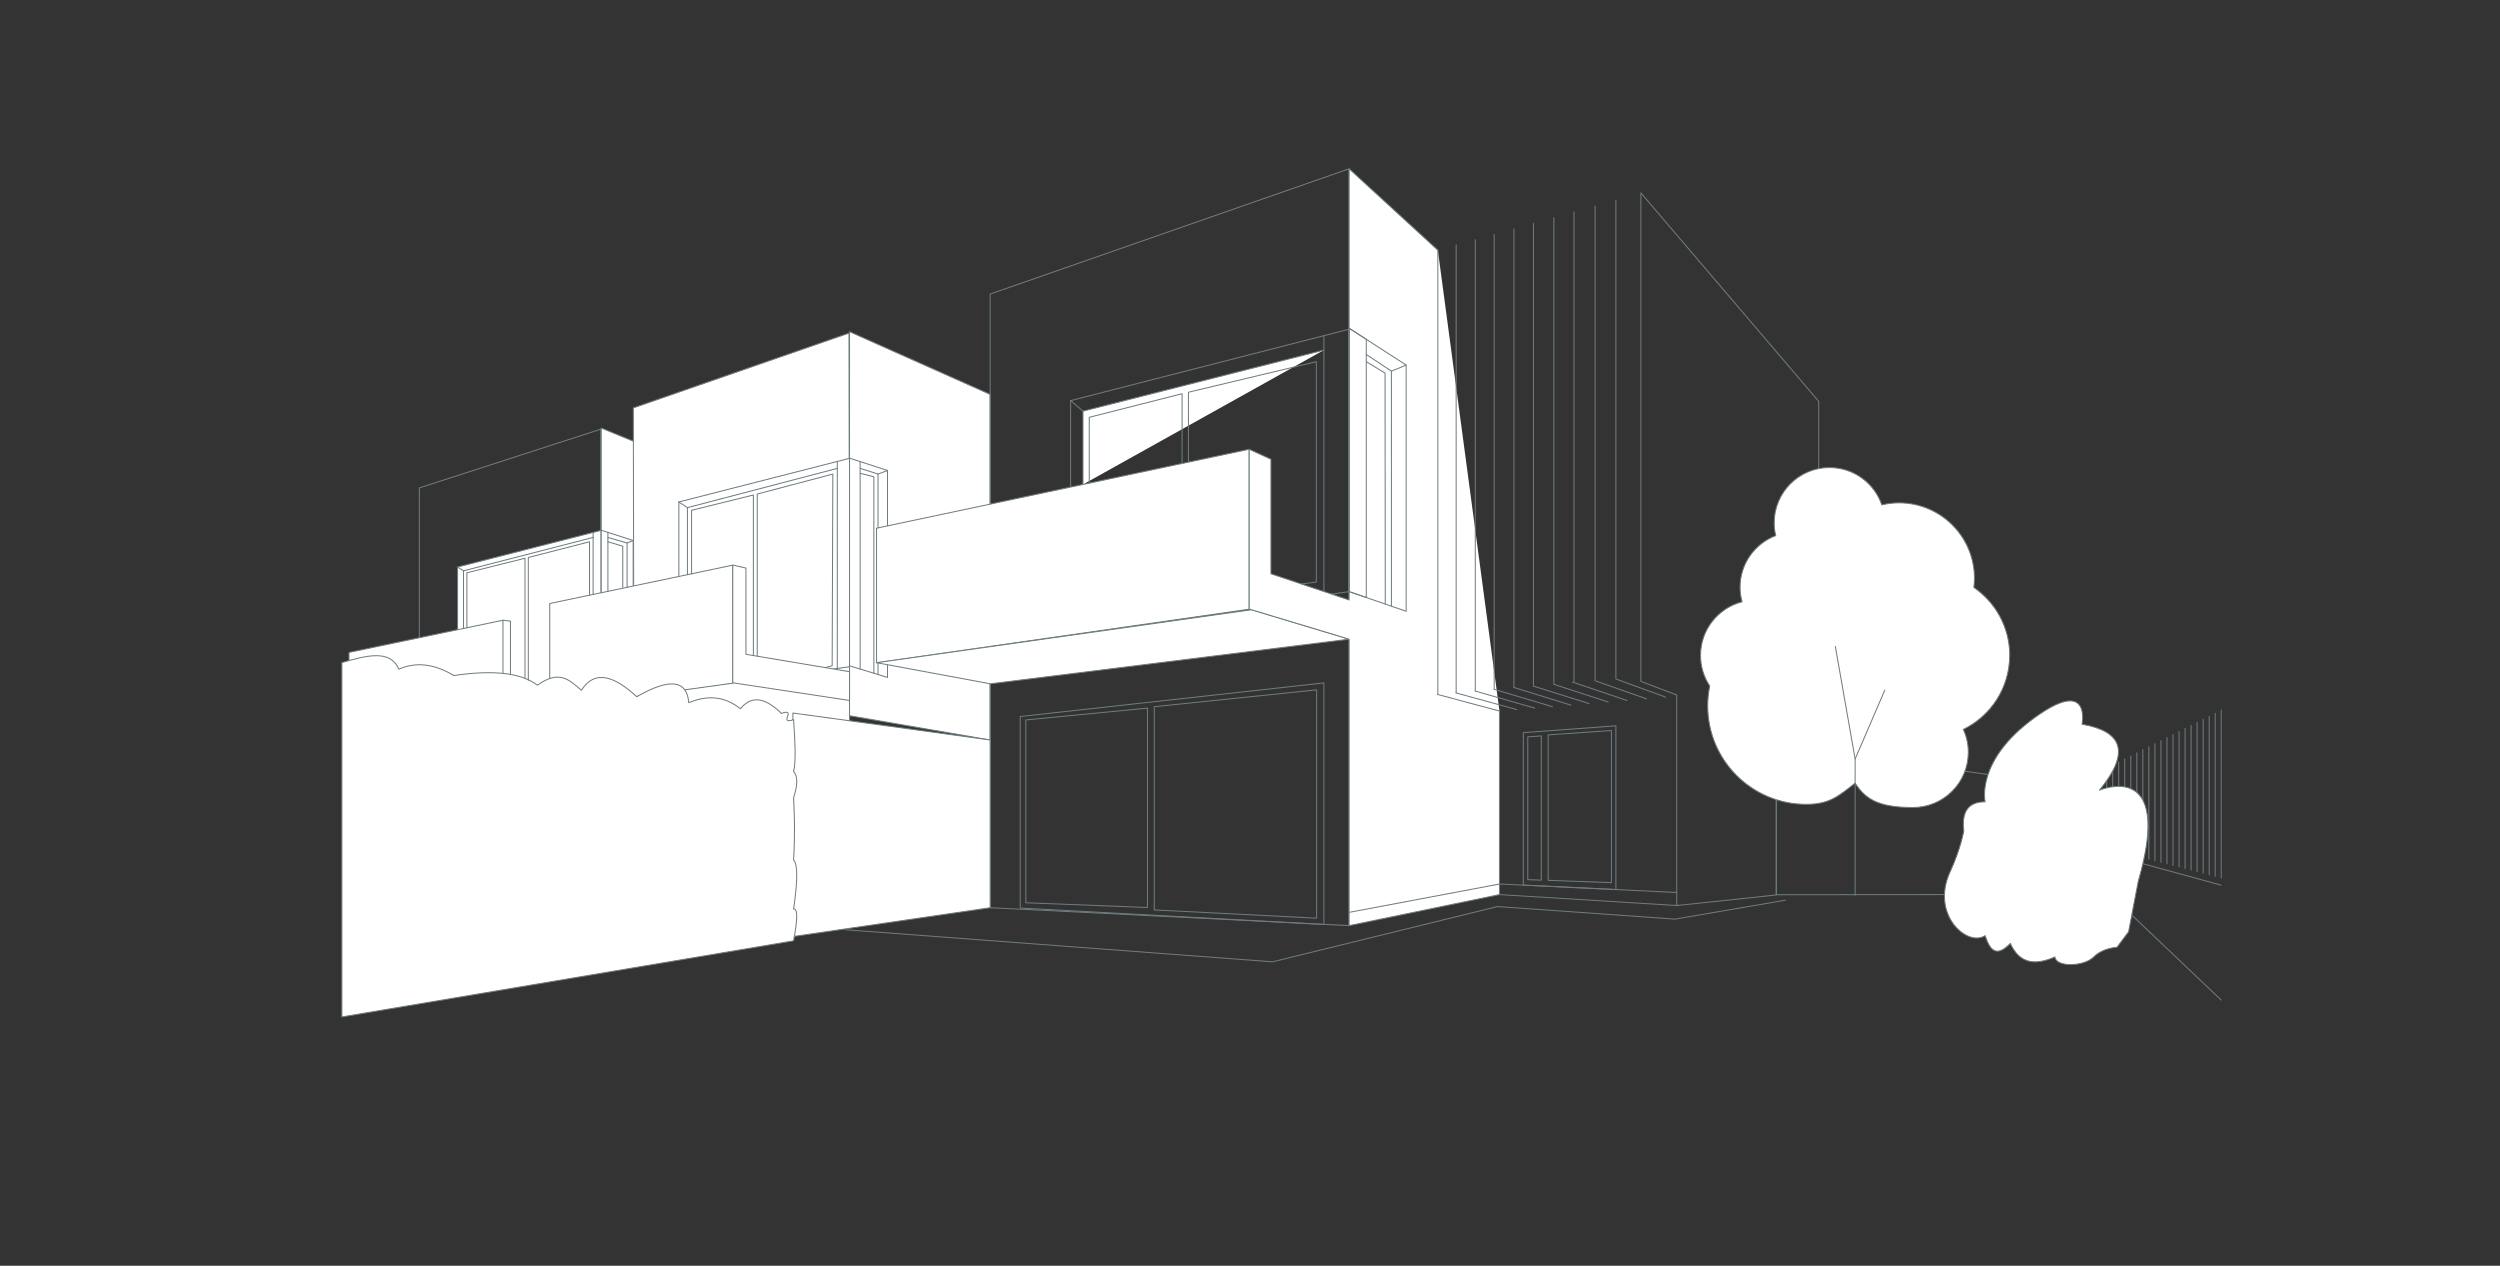 <?xml version="1.0" encoding="UTF-8"?>
<svg id="medium" xmlns="http://www.w3.org/2000/svg" viewBox="0 0 370 187.33">
  <rect x="0" y="0" width="370" height="187.33" fill="#333333" stroke="none"/>
  <line x1="316.96" y1="127.78" x2="328.74" y2="131.01" fill="#fff" stroke="#6e7c80" stroke-linecap="round" stroke-linejoin="round" stroke-width=".15"/>
  <line x1="312.44" y1="132.52" x2="328.74" y2="148.01" fill="#fff" stroke="#6e7c80" stroke-linecap="round" stroke-linejoin="round" stroke-width=".15"/>
  <polygon points="88.91 137.15 62.06 137.16 62.06 72.21 88.91 63.52 88.91 137.15" fill="none" stroke="#6e7c80" stroke-linecap="round" stroke-linejoin="round" stroke-width=".15"/>
  <polygon points="67.72 107.95 88.98 105.07 88.98 78.49 67.72 83.92 67.72 107.95" fill="#fff" stroke="#6e7c80" stroke-linecap="round" stroke-linejoin="round" stroke-width=".15"/>
  <polygon points="106.49 113.56 88.98 111.17 88.98 63.35 106.49 70.53 106.49 113.56" fill="#fff" stroke="#6e7c80" stroke-linecap="round" stroke-linejoin="round" stroke-width=".15"/>
  <polygon points="93.71 105.77 88.98 104.96 88.98 78.47 93.71 80 93.71 105.77" fill="#fff" stroke="#6e7c80" stroke-linecap="round" stroke-linejoin="round" stroke-width=".15"/>
  <polygon points="51.65 109.64 74.44 106.49 74.44 91.79 51.65 96.56 51.65 109.64" fill="#fff" stroke="#6e7c80" stroke-linecap="round" stroke-linejoin="round" stroke-width=".15"/>
  <polygon points="125.79 134.23 93.87 134.99 93.73 60.37 125.65 49.3 125.79 134.23" fill="#fff" stroke="#6e7c80" stroke-linecap="round" stroke-linejoin="round" stroke-width=".15"/>
  <polygon points="100.47 102.1 125.73 98.68 125.73 67.83 100.47 74.29 100.47 102.1" fill="#fff" stroke="#6e7c80" stroke-linecap="round" stroke-linejoin="round" stroke-width=".15"/>
  <polygon points="146.54 109.52 125.73 105.93 125.73 49.09 146.54 58.37 146.54 109.52" fill="#fff" stroke="#6e7c80" stroke-linecap="round" stroke-linejoin="round" stroke-width=".15"/>
  <polygon points="131.35 100.26 125.73 98.54 125.73 67.81 131.35 69.63 131.35 100.26" fill="#fff" stroke="#6e7c80" stroke-linecap="round" stroke-linejoin="round" stroke-width=".15"/>
  <polygon points="146.54 43.52 199.67 24.98 199.67 136.99 146.54 134.34 146.54 43.52" fill="none" stroke="#6e7c80" stroke-linecap="round" stroke-linejoin="round" stroke-width=".15"/>
  <polygon points="158.45 93.35 199.67 87.56 199.67 48.72 158.45 59.29 158.45 93.35" fill="none" stroke="#6e7c80" stroke-linecap="round" stroke-linejoin="round" stroke-width=".15"/>
  <polygon points="184.88 90.16 129.73 98.08 129.73 78.17 184.88 66.49 184.88 90.16" fill="#fff" stroke="#6e7c80" stroke-linecap="round" stroke-linejoin="round" stroke-width=".15"/>
  <polygon points="129.73 98.08 185.22 90.24 199.67 94.6 146.54 101.2 129.73 98.08" fill="#fff" stroke="#6e7c80" stroke-linecap="round" stroke-linejoin="round" stroke-width=".15"/>
  <polygon points="150.99 106.04 195.94 101.07 195.94 136.82 150.99 134.39 150.99 106.04" fill="none" stroke="#6e7c80" stroke-linecap="round" stroke-linejoin="round" stroke-width=".15"/>
  <polygon points="297.44 132.39 262.89 132.42 262.89 110.24 297.44 115.08 297.44 132.39" fill="none" stroke="#6e7c80" stroke-linecap="round" stroke-linejoin="round" stroke-width=".15"/>
  <polyline points="212.8 37.02 199.67 24.98 199.67 88.8 188.1 84.92 188.1 67.97 184.88 66.49 184.88 90.14 188.1 91.11 199.67 94.6 199.67 136.99 221.92 132.4 221.92 105.23" fill="#fff" stroke="#6e7c80" stroke-linecap="round" stroke-linejoin="round" stroke-width=".15"/>
  <line x1="215.51" y1="36.26" x2="215.51" y2="102.54" fill="none" stroke="#6e7c80" stroke-linecap="round" stroke-linejoin="round" stroke-width=".15"/>
  <line x1="221.14" y1="34.69" x2="221.14" y2="102.02" fill="none" stroke="#6e7c80" stroke-linecap="round" stroke-linejoin="round" stroke-width=".15"/>
  <line x1="218.34" y1="102.28" x2="218.34" y2="35.47" fill="none" stroke="#6e7c80" stroke-linecap="round" stroke-linejoin="round" stroke-width=".15"/>
  <line x1="226.95" y1="33.06" x2="226.95" y2="101.49" fill="none" stroke="#6e7c80" stroke-linecap="round" stroke-linejoin="round" stroke-width=".15"/>
  <line x1="224.06" y1="101.75" x2="224.06" y2="33.87" fill="none" stroke="#6e7c80" stroke-linecap="round" stroke-linejoin="round" stroke-width=".15"/>
  <line x1="232.95" y1="31.38" x2="232.95" y2="100.93" fill="none" stroke="#6e7c80" stroke-linecap="round" stroke-linejoin="round" stroke-width=".15"/>
  <line x1="229.97" y1="101.21" x2="229.97" y2="32.21" fill="none" stroke="#6e7c80" stroke-linecap="round" stroke-linejoin="round" stroke-width=".15"/>
  <line x1="239.15" y1="29.64" x2="239.15" y2="100.36" fill="none" stroke="#6e7c80" stroke-linecap="round" stroke-linejoin="round" stroke-width=".15"/>
  <line x1="236.07" y1="100.65" x2="236.07" y2="30.5" fill="none" stroke="#6e7c80" stroke-linecap="round" stroke-linejoin="round" stroke-width=".15"/>
  <polygon points="239.15 107.42 225.45 108.43 225.45 131 239.15 131.65 239.15 107.42" fill="none" stroke="#6e7c80" stroke-linecap="round" stroke-linejoin="round" stroke-width=".15"/>
  <polygon points="262.89 52.04 242.85 28.55 242.85 100.85 248.16 102.86 248.16 134.02 262.89 132.45 262.89 108.41 262.89 108.07 269.17 110.76 269.17 59.41 262.89 52.04" fill="none" stroke="#6e7c80" stroke-linecap="round" stroke-linejoin="round" stroke-width=".15"/>
  <line x1="212.8" y1="102.79" x2="212.8" y2="37.02" fill="none" stroke="#6e7c80" stroke-linecap="round" stroke-linejoin="round" stroke-width=".15"/>
  <line x1="215.48" y1="102.55" x2="224.48" y2="105.02" fill="none" stroke="#6e7c80" stroke-linecap="round" stroke-linejoin="round" stroke-width=".15"/>
  <line x1="221.94" y1="105.24" x2="212.8" y2="102.79" fill="none" stroke="#6e7c80" stroke-linecap="round" stroke-linejoin="round" stroke-width=".15"/>
  <line x1="221.14" y1="102.02" x2="229.75" y2="104.59" fill="none" stroke="#6e7c80" stroke-linecap="round" stroke-linejoin="round" stroke-width=".15"/>
  <line x1="227.14" y1="104.8" x2="218.34" y2="102.28" fill="none" stroke="#6e7c80" stroke-linecap="round" stroke-linejoin="round" stroke-width=".15"/>
  <line x1="226.95" y1="101.55" x2="235.18" y2="104.13" fill="none" stroke="#6e7c80" stroke-linecap="round" stroke-linejoin="round" stroke-width=".15"/>
  <line x1="232.49" y1="104.36" x2="224.06" y2="101.75" fill="none" stroke="#6e7c80" stroke-linecap="round" stroke-linejoin="round" stroke-width=".15"/>
  <line x1="232.74" y1="100.95" x2="240.78" y2="103.67" fill="none" stroke="#6e7c80" stroke-linecap="round" stroke-linejoin="round" stroke-width=".15"/>
  <line x1="238.01" y1="103.9" x2="229.97" y2="101.28" fill="none" stroke="#6e7c80" stroke-linecap="round" stroke-linejoin="round" stroke-width=".15"/>
  <line x1="239.15" y1="100.49" x2="246.54" y2="103.19" fill="none" stroke="#6e7c80" stroke-linecap="round" stroke-linejoin="round" stroke-width=".15"/>
  <line x1="243.68" y1="103.43" x2="236.05" y2="100.74" fill="none" stroke="#6e7c80" stroke-linecap="round" stroke-linejoin="round" stroke-width=".15"/>
  <polygon points="208.11 54.03 199.67 48.58 199.67 87.56 208.11 90.47 208.11 54.03" fill="none" stroke="#6e7c80" stroke-linecap="round" stroke-linejoin="round" stroke-width=".15"/>
  <line x1="195.94" y1="49.68" x2="195.94" y2="87.55" fill="none" stroke="#6e7c80" stroke-linecap="round" stroke-linejoin="round" stroke-width=".15"/>
  <polygon points="81.36 104.86 108.45 101.11 108.45 83.64 81.36 89.32 81.36 104.86" fill="#fff" stroke="#6e7c80" stroke-linecap="round" stroke-linejoin="round" stroke-width=".15"/>
  <polygon points="117.35 105.53 117.35 138.61 146.54 134.34 146.54 109.52 117.35 105.53" fill="#fff" stroke="#6e7c80" stroke-linecap="round" stroke-linejoin="round" stroke-width=".15"/>
  <polygon points="125.73 99.41 110.4 96.84 110.4 84.07 108.45 83.63 108.45 101.05 110.4 101.35 125.73 103.67 125.73 99.41" fill="#fff" stroke="#6e7c80" stroke-linecap="round" stroke-linejoin="round" stroke-width=".15"/>
  <path d="M117.45,106.49s-1.36.62-.89-.45-.9-.45-.9-.45c-2.6-2.55-4.56-2.57-6.07-.7-2.57-2.02-5.11-1.94-7.65-.89-.29-3.45-2.93-3.63-7.7-.89-3.29-3.02-6.19-4.09-8.19-.95-1.8-1.53-3.28-3.09-6.5-.75-2.27-1.7-6.1-2.36-12.38-1.43-3.08-1.85-5.75-1.99-8.15-.94-1.22-2.95-4.74-2.05-8.42-.98v52.44l66.85-11.26c.54-2.88.69-4.82,0-4.7.56-3.81.68-6.63,0-7.26.22-3.75.14-6.58,0-9.2.47-1.55.77-3.01,0-3.9.39-1.57.2-4.62,0-7.68Z" fill="#fff" stroke="#6e7c80" stroke-linecap="round" stroke-linejoin="round" stroke-width=".15"/>
  <path d="M297.44,97.01c0-4.18-2.11-7.87-5.31-10.07.05-.44.09-.89.09-1.35,0-6.17-5-11.17-11.17-11.17-.87,0-1.72.11-2.54.3-1.11-3.21-4.15-5.52-7.74-5.52-4.53,0-8.19,3.67-8.19,8.19,0,.65.08,1.28.23,1.88-3.08,1.18-5.28,4.15-5.28,7.65,0,.75.11,1.47.3,2.15-3.53.91-6.15,4.11-6.15,7.93,0,1.67.5,3.23,1.36,4.52-.19.95-.3,1.93-.3,2.94,0,8.05,6.53,14.58,14.58,14.58,3.41,0,4.75-1.18,7.23-3.13,1.47,2.17,3.13,3.6,8.57,3.6,4.53,0,8.19-3.67,8.19-8.19,0-1.2-.27-2.34-.73-3.37,4.05-1.98,6.85-6.14,6.85-10.95Z" fill="#fff" stroke="#6e7c80" stroke-linecap="round" stroke-linejoin="round" stroke-width=".15"/>
  <polyline points="278.95 102.14 274.56 112.33 274.56 132.49" fill="none" stroke="#6e7c80" stroke-linecap="round" stroke-linejoin="round" stroke-width=".15"/>
  <line x1="274.56" y1="112.33" x2="271.63" y2="95.67" fill="none" stroke="#6e7c80" stroke-linecap="round" stroke-linejoin="round" stroke-width=".15"/>
  <polyline points="205.93 89.71 205.93 54.93 202.21 52.46" fill="#fff" stroke="#6e7c80" stroke-linecap="round" stroke-linejoin="round" stroke-width=".15"/>
  <line x1="205.93" y1="54.93" x2="208.11" y2="54.03" fill="#fff" stroke="#6e7c80" stroke-linecap="round" stroke-linejoin="round" stroke-width=".15"/>
  <polyline points="195.94 51.81 160.28 60.85 160.28 71.7" fill="#fff" stroke="#6e7c80" stroke-linecap="round" stroke-linejoin="round" stroke-width=".15"/>
  <line x1="160.28" y1="60.85" x2="158.45" y2="59.29" fill="#fff" stroke="#6e7c80" stroke-linecap="round" stroke-linejoin="round" stroke-width=".15"/>
  <polyline points="175.89 68.36 175.89 58.05 194.82 53.53 194.82 86.14 192.61 86.43" fill="none" stroke="#6e7c80" stroke-linecap="round" stroke-linejoin="round" stroke-width=".15"/>
  <polyline points="174.95 68.51 174.95 58.27 161.21 61.76 161.21 71.5" fill="none" stroke="#6e7c80" stroke-linecap="round" stroke-linejoin="round" stroke-width=".15"/>
  <polygon points="170.83 104.59 194.86 102.1 194.86 135.89 170.83 134.67 170.83 104.59" fill="none" stroke="#6e7c80" stroke-linecap="round" stroke-linejoin="round" stroke-width=".15"/>
  <polygon points="151.82 106.55 169.82 104.8 169.82 134.31 151.82 133.61 151.82 106.55" fill="none" stroke="#6e7c80" stroke-linecap="round" stroke-linejoin="round" stroke-width=".15"/>
  <line x1="127.3" y1="99.03" x2="127.3" y2="68.32" fill="none" stroke="#6e7c80" stroke-linecap="round" stroke-linejoin="round" stroke-width=".15"/>
  <line x1="123.92" y1="98.92" x2="123.92" y2="68.32" fill="none" stroke="#6e7c80" stroke-linecap="round" stroke-linejoin="round" stroke-width=".15"/>
  <line x1="129.95" y1="99.83" x2="129.95" y2="98.08" fill="none" stroke="#6e7c80" stroke-linecap="round" stroke-linejoin="round" stroke-width=".15"/>
  <polyline points="129.95 78.13 129.95 70.16 127.3 69.32" fill="none" stroke="#6e7c80" stroke-linecap="round" stroke-linejoin="round" stroke-width=".15"/>
  <line x1="129.95" y1="70.16" x2="131.35" y2="69.63" fill="none" stroke="#6e7c80" stroke-linecap="round" stroke-linejoin="round" stroke-width=".15"/>
  <polyline points="123.92 69.32 101.74 75.13 101.74 85.05" fill="none" stroke="#6e7c80" stroke-linecap="round" stroke-linejoin="round" stroke-width=".15"/>
  <line x1="101.74" y1="75.13" x2="100.47" y2="74.29" fill="none" stroke="#6e7c80" stroke-linecap="round" stroke-linejoin="round" stroke-width=".15"/>
  <polyline points="122.11 98.81 123.16 98.54 123.26 70.16 112.07 73.12 112.07 97.12" fill="none" stroke="#6e7c80" stroke-linecap="round" stroke-linejoin="round" stroke-width=".15"/>
  <polyline points="111.5 97.03 111.5 73.26 102.35 75.52 102.35 84.92" fill="none" stroke="#6e7c80" stroke-linecap="round" stroke-linejoin="round" stroke-width=".15"/>
  <line x1="89.97" y1="87.51" x2="89.97" y2="78.78" fill="none" stroke="#6e7c80" stroke-linecap="round" stroke-linejoin="round" stroke-width=".15"/>
  <line x1="87.78" y1="87.97" x2="87.78" y2="78.78" fill="none" stroke="#6e7c80" stroke-linecap="round" stroke-linejoin="round" stroke-width=".15"/>
  <polyline points="92.81 86.92 92.81 80.36 89.97 79.54" fill="none" stroke="#6e7c80" stroke-linecap="round" stroke-linejoin="round" stroke-width=".15"/>
  <polyline points="87.78 79.54 68.6 84.48 68.6 93.01" fill="none" stroke="#6e7c80" stroke-linecap="round" stroke-linejoin="round" stroke-width=".15"/>
  <line x1="68.6" y1="84.48" x2="67.72" y2="83.92" fill="none" stroke="#6e7c80" stroke-linecap="round" stroke-linejoin="round" stroke-width=".15"/>
  <line x1="92.81" y1="80.36" x2="93.71" y2="80" fill="none" stroke="#6e7c80" stroke-linecap="round" stroke-linejoin="round" stroke-width=".15"/>
  <polyline points="87.25 88.08 87.25 80.18 78.19 82.51 78.19 100.68" fill="none" stroke="#6e7c80" stroke-linecap="round" stroke-linejoin="round" stroke-width=".15"/>
  <polyline points="77.7 100.4 77.7 82.62 69.1 84.77 69.1 92.91" fill="none" stroke="#6e7c80" stroke-linecap="round" stroke-linejoin="round" stroke-width=".15"/>
  <polyline points="74.44 91.79 75.55 91.93 75.55 99.83" fill="none" stroke="#6e7c80" stroke-linecap="round" stroke-linejoin="round" stroke-width=".15"/>
  <polyline points="205.02 89.4 204.99 55.22 202.21 53.53" fill="none" stroke="#6e7c80" stroke-linecap="round" stroke-linejoin="round" stroke-width=".15"/>
  <polygon points="202.21 50.22 199.67 48.58 199.67 87.56 202.21 88.43 202.21 50.22" fill="none" stroke="#6e7c80" stroke-linecap="round" stroke-linejoin="round" stroke-width=".15"/>
  <polyline points="129.33 99.64 129.33 70.56 127.3 70.05" fill="none" stroke="#6e7c80" stroke-linecap="round" stroke-linejoin="round" stroke-width=".15"/>
  <polyline points="92.17 86.92 92.17 80.84 89.97 80.18" fill="none" stroke="#6e7c80" stroke-linecap="round" stroke-linejoin="round" stroke-width=".15"/>
  <line x1="248.16" y1="134.02" x2="221.92" y2="132.4" fill="none" stroke="#6e7c80" stroke-linecap="round" stroke-linejoin="round" stroke-width=".15"/>
  <polyline points="248.16 132.09 221.94 130.83 199.67 135.03" fill="none" stroke="#6e7c80" stroke-linecap="round" stroke-linejoin="round" stroke-width=".15"/>
  <polygon points="226.11 130.19 226.11 109.06 228.11 108.91 228.11 130.26 226.11 130.19" fill="none" stroke="#6e7c80" stroke-linecap="round" stroke-linejoin="round" stroke-width=".15"/>
  <polygon points="229.13 130.29 229.13 108.76 238.49 108.12 238.49 130.63 229.13 130.29" fill="none" stroke="#6e7c80" stroke-linecap="round" stroke-linejoin="round" stroke-width=".15"/>
  <g>
    <line x1="310" y1="125.06" x2="310" y2="114.58" fill="#fff" stroke="#6e7c80" stroke-linecap="round" stroke-linejoin="round" stroke-width=".15"/>
    <line x1="310.89" y1="125.29" x2="310.89" y2="114.13" fill="#fff" stroke="#6e7c80" stroke-linecap="round" stroke-linejoin="round" stroke-width=".15"/>
    <line x1="311.79" y1="125.52" x2="311.79" y2="113.68" fill="#fff" stroke="#6e7c80" stroke-linecap="round" stroke-linejoin="round" stroke-width=".15"/>
    <line x1="312.68" y1="125.75" x2="312.68" y2="113.23" fill="#fff" stroke="#6e7c80" stroke-linecap="round" stroke-linejoin="round" stroke-width=".15"/>
    <line x1="313.57" y1="125.99" x2="313.57" y2="112.78" fill="#fff" stroke="#6e7c80" stroke-linecap="round" stroke-linejoin="round" stroke-width=".15"/>
    <line x1="314.46" y1="126.22" x2="314.46" y2="112.33" fill="#fff" stroke="#6e7c80" stroke-linecap="round" stroke-linejoin="round" stroke-width=".15"/>
    <line x1="315.36" y1="126.45" x2="315.36" y2="111.88" fill="#fff" stroke="#6e7c80" stroke-linecap="round" stroke-linejoin="round" stroke-width=".15"/>
    <line x1="316.25" y1="126.68" x2="316.25" y2="111.43" fill="#fff" stroke="#6e7c80" stroke-linecap="round" stroke-linejoin="round" stroke-width=".15"/>
    <line x1="317.14" y1="126.91" x2="317.14" y2="110.97" fill="#fff" stroke="#6e7c80" stroke-linecap="round" stroke-linejoin="round" stroke-width=".15"/>
    <line x1="318.03" y1="127.15" x2="318.03" y2="110.52" fill="#fff" stroke="#6e7c80" stroke-linecap="round" stroke-linejoin="round" stroke-width=".15"/>
    <line x1="318.93" y1="127.38" x2="318.93" y2="110.07" fill="#fff" stroke="#6e7c80" stroke-linecap="round" stroke-linejoin="round" stroke-width=".15"/>
    <line x1="319.82" y1="127.61" x2="319.82" y2="109.62" fill="#fff" stroke="#6e7c80" stroke-linecap="round" stroke-linejoin="round" stroke-width=".15"/>
    <line x1="320.71" y1="127.84" x2="320.71" y2="109.17" fill="#fff" stroke="#6e7c80" stroke-linecap="round" stroke-linejoin="round" stroke-width=".15"/>
    <line x1="321.6" y1="128.08" x2="321.6" y2="108.72" fill="#fff" stroke="#6e7c80" stroke-linecap="round" stroke-linejoin="round" stroke-width=".15"/>
    <line x1="322.5" y1="128.31" x2="322.5" y2="108.27" fill="#fff" stroke="#6e7c80" stroke-linecap="round" stroke-linejoin="round" stroke-width=".15"/>
    <line x1="323.39" y1="128.54" x2="323.39" y2="107.82" fill="#fff" stroke="#6e7c80" stroke-linecap="round" stroke-linejoin="round" stroke-width=".15"/>
    <line x1="324.28" y1="128.77" x2="324.28" y2="107.37" fill="#fff" stroke="#6e7c80" stroke-linecap="round" stroke-linejoin="round" stroke-width=".15"/>
    <line x1="325.17" y1="129.01" x2="325.17" y2="106.92" fill="#fff" stroke="#6e7c80" stroke-linecap="round" stroke-linejoin="round" stroke-width=".15"/>
    <line x1="326.07" y1="129.24" x2="326.07" y2="106.47" fill="#fff" stroke="#6e7c80" stroke-linecap="round" stroke-linejoin="round" stroke-width=".15"/>
    <line x1="326.96" y1="129.47" x2="326.96" y2="106.01" fill="#fff" stroke="#6e7c80" stroke-linecap="round" stroke-linejoin="round" stroke-width=".15"/>
    <line x1="327.85" y1="129.7" x2="327.85" y2="105.56" fill="#fff" stroke="#6e7c80" stroke-linecap="round" stroke-linejoin="round" stroke-width=".15"/>
    <line x1="328.74" y1="129.93" x2="328.74" y2="105.11" fill="#fff" stroke="#6e7c80" stroke-linecap="round" stroke-linejoin="round" stroke-width=".15"/>
  </g>
  <path d="M316.46,130.44c5.31-18.29-5.74-13.49-5.74-13.49,4.59-5.58,3.45-8.72-2.58-9.76,0,0,1.43-7.17-7.17-.86-8.61,6.31-7.17,12.34-7.17,12.34-2.58-.01-3.48,1.57-3.16,4.3,0,0-.44,2.64-2.01,6.03-2.95,6.36,2.54,11.21,5.17,9.47.68,2.07,1.61,3.36,3.73,1.15,1.39,3.1,3.77,3.25,6.6,2.01.15,1.53,4.25,1.48,5.74,0,1.36-1.36,3.44-1.43,3.44-1.43l1.72-2.3,1.43-7.46Z" fill="#fff" stroke="#6e7c80" stroke-linecap="round" stroke-linejoin="round" stroke-width=".15"/>
  <polyline points="264.23 133.23 247.88 136.03 221.62 134.17 188.33 142.35 125.2 137.61" fill="none" stroke="#6e7c80" stroke-linecap="round" stroke-linejoin="round" stroke-width=".15"/>
</svg>